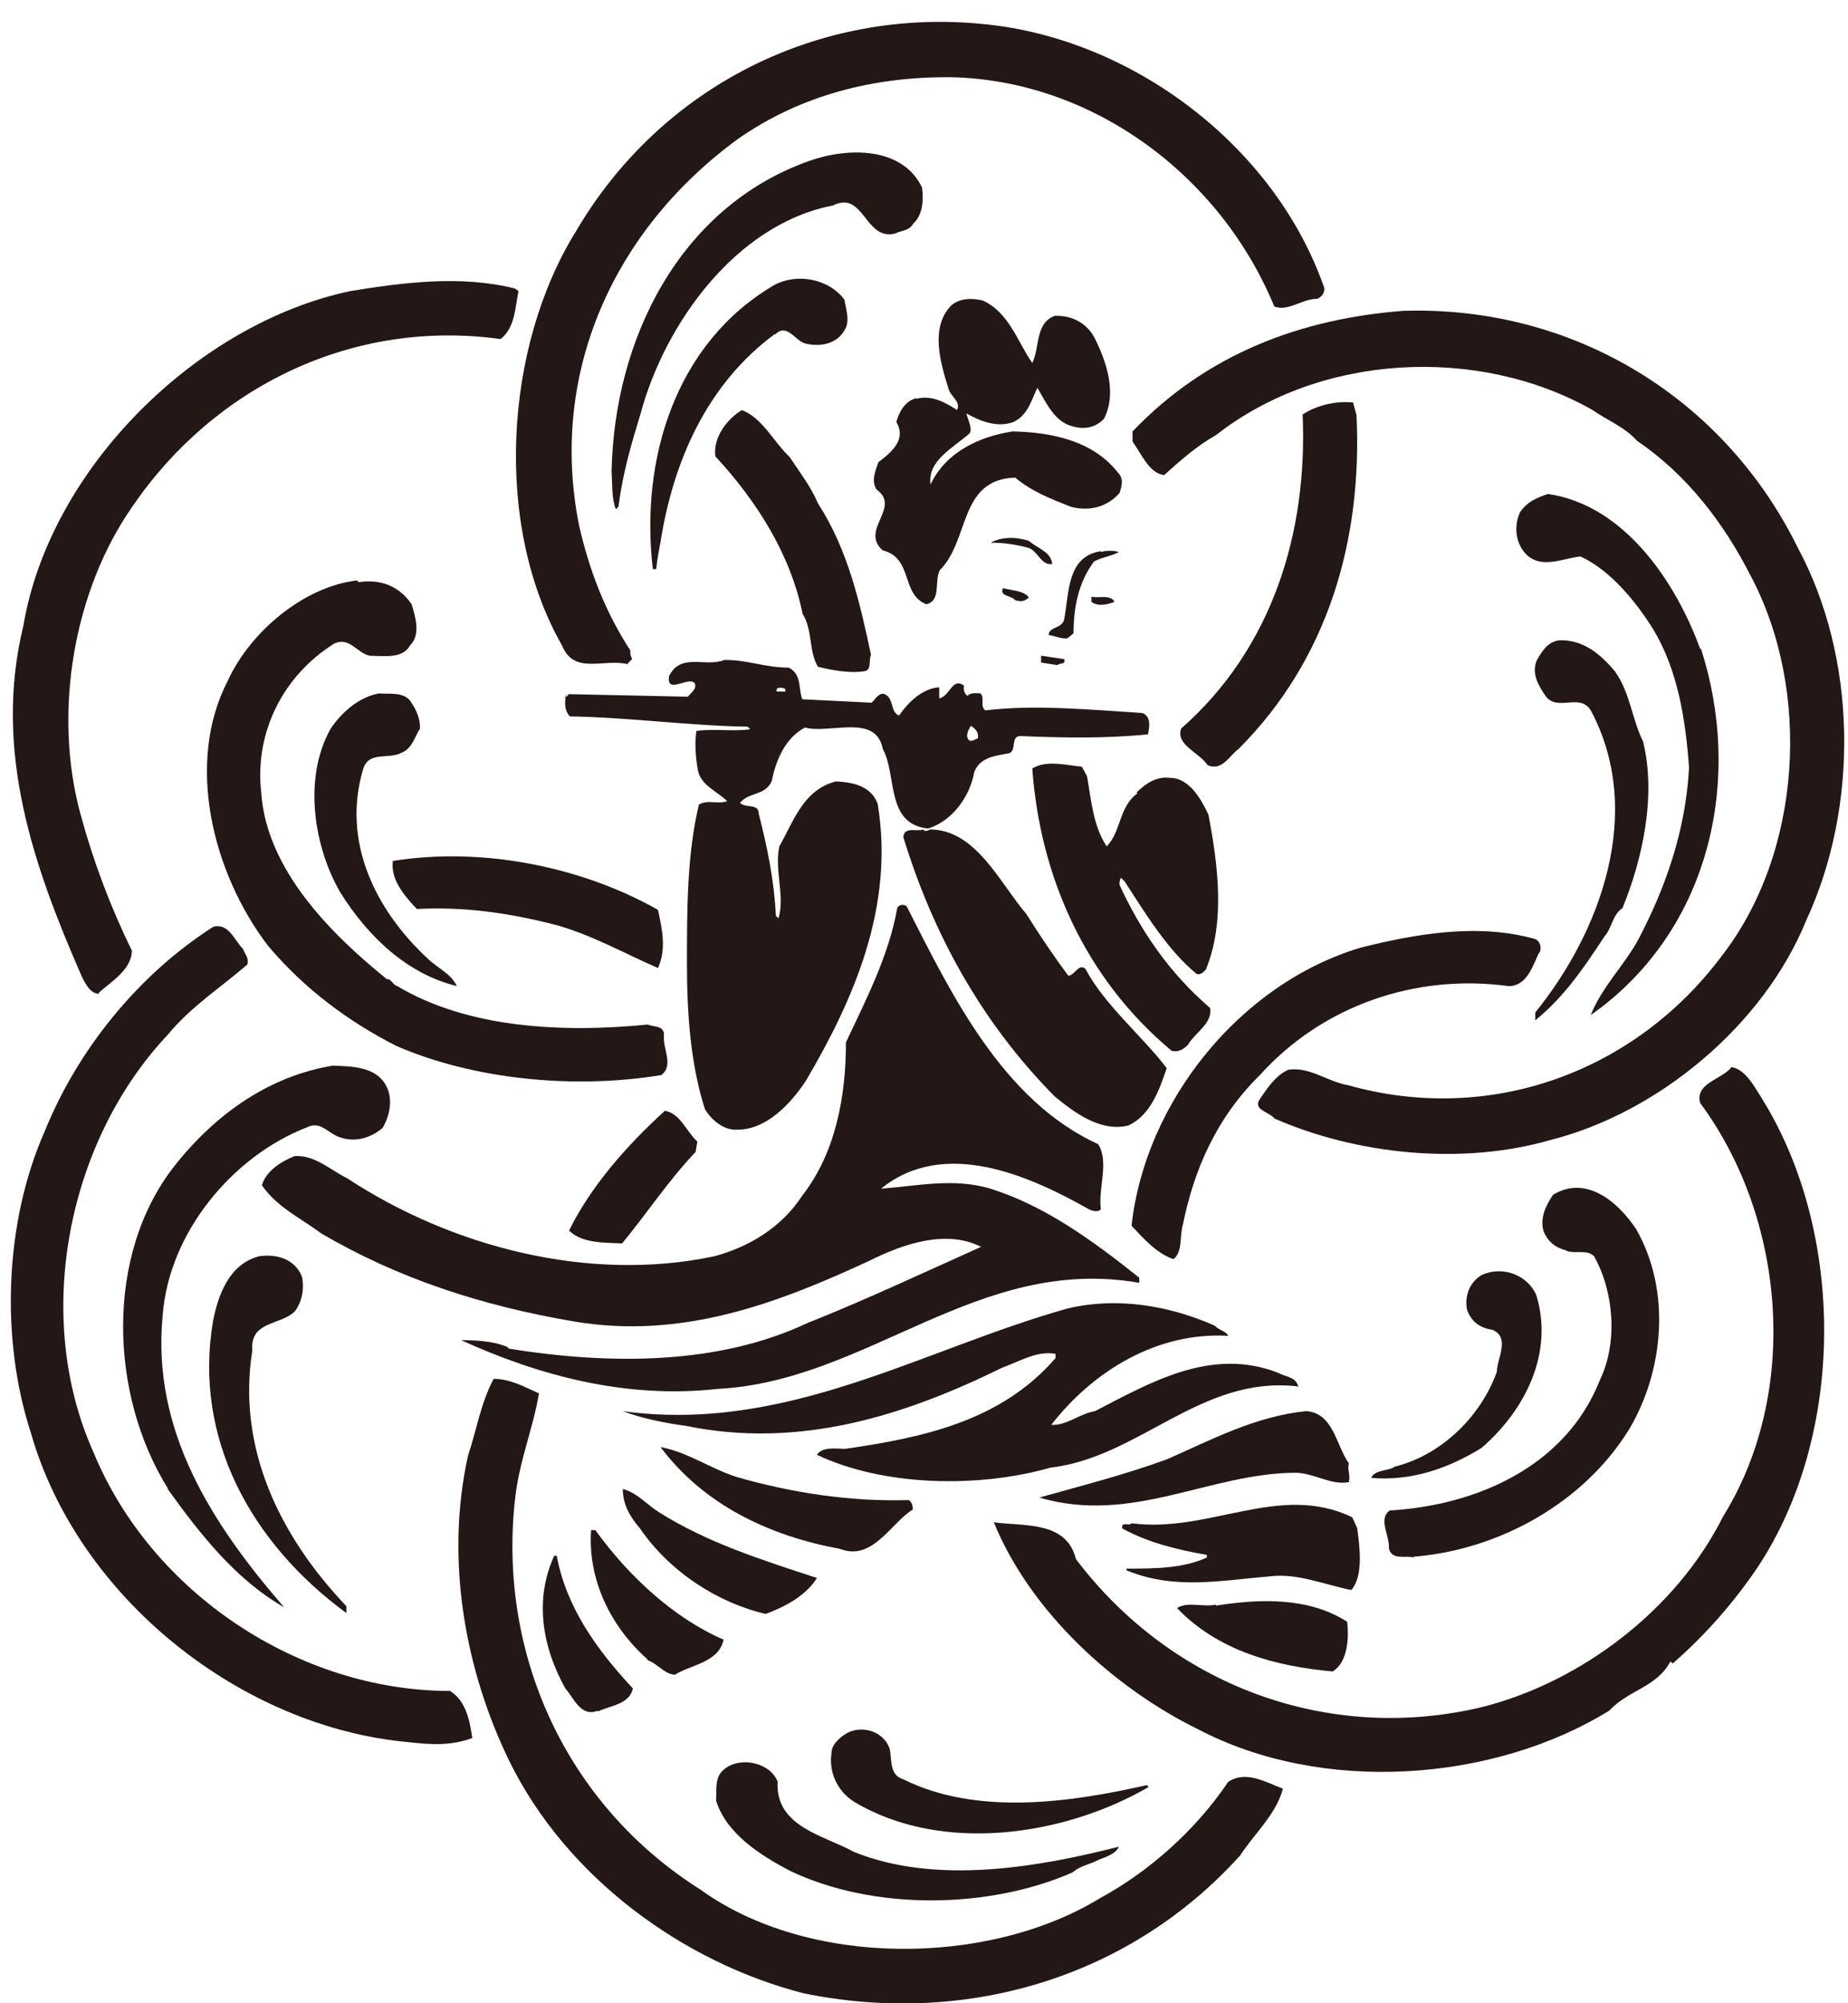 <svg width="72" height="78" viewBox="0 0 72 78" fill="none" xmlns="http://www.w3.org/2000/svg">
<path d="M24.461 25.829L24.628 25.662C24.628 25.662 24.528 25.462 24.561 25.329C23.562 23.796 22.962 22.197 22.562 20.465C21.363 14.468 23.961 8.904 28.759 5.405C31.191 3.706 34.056 2.973 37.088 3.007C42.586 3.14 47.55 6.838 49.649 11.935C50.215 12.135 50.715 11.636 51.315 11.636C51.515 11.569 51.648 11.336 51.581 11.169C49.649 5.672 44.118 1.507 38.354 0.941C31.891 0.275 25.761 3.373 22.462 8.97C19.63 13.501 19.23 20.465 21.896 25.129C22.362 26.295 23.528 25.629 24.461 25.862V25.829Z" fill="#231815"/>
<path d="M31.524 6.267C26.46 8.066 23.928 13.23 23.828 18.361C23.861 18.86 23.828 19.427 23.995 19.827L24.095 19.727C24.261 18.427 24.594 17.295 24.961 16.095C25.894 12.63 28.659 8.732 32.457 7.999C33.657 7.399 33.69 9.365 34.856 9.099C35.123 8.965 35.422 8.999 35.589 8.699C35.956 8.366 35.989 7.766 35.922 7.299C35.156 5.7 33.024 5.734 31.524 6.267Z" fill="#231815"/>
<path d="M30.199 13.03C30.632 12.564 30.965 13.23 31.332 13.363C31.932 13.53 32.598 13.397 32.898 12.864C33.131 12.53 32.965 12.064 32.898 11.664C32.265 10.831 31.032 10.632 30.166 11.098C26.301 13.363 24.935 17.895 25.435 22.159H25.568C25.601 21.793 25.668 21.459 25.735 21.093C26.235 17.961 27.534 14.963 30.199 12.997V13.03Z" fill="#231815"/>
<path d="M44.125 16.766C44.125 16.766 44.125 17.033 44.125 17.199C44.458 17.632 44.758 18.432 45.358 18.498C46.024 17.899 46.624 17.366 47.39 16.933C51.421 13.768 57.585 13.434 62.05 15.966C62.616 16.366 63.316 16.633 63.782 17.166C65.748 18.498 67.18 20.398 68.213 22.43C70.579 26.894 70.212 33.191 67.08 37.223C63.715 41.721 58.085 43.819 52.521 42.254C51.721 42.12 51.022 41.521 50.189 41.654C49.689 41.887 49.389 42.354 49.089 42.787C48.789 43.22 49.456 43.286 49.656 43.553C52.854 44.952 56.952 45.385 60.417 44.386C64.615 43.32 68.713 39.921 70.379 35.823C72.445 31.359 72.344 25.595 70.046 21.331C67.18 15.5 61.317 11.902 54.687 12.102C50.755 12.402 47.057 13.734 44.125 16.799V16.766Z" fill="#231815"/>
<path d="M3.843 38.656C4.376 38.19 5.109 37.757 5.142 37.024C4.309 35.325 3.643 33.559 3.143 31.726C2.044 27.728 2.877 22.964 5.176 19.699C8.341 15.068 13.738 12.402 19.502 13.202C20.068 12.769 20.068 11.969 20.202 11.336L20.068 11.236C17.969 10.703 15.671 11.003 13.638 11.336C7.674 12.602 1.944 18.233 0.911 24.363C-0.288 29.261 1.344 33.792 3.143 37.923C3.277 38.223 3.51 38.723 3.876 38.69L3.843 38.656Z" fill="#231815"/>
<path d="M35.721 15.498C35.255 15.598 35.022 16.065 34.922 16.431C35.322 17.098 34.755 17.598 34.222 17.997C34.122 18.297 33.922 18.73 34.156 19.064C35.122 19.763 33.489 20.629 34.389 21.429C35.588 21.729 35.088 23.128 36.088 23.528C36.688 23.395 36.388 22.595 36.621 22.195C37.787 21.029 37.354 18.664 39.553 18.597C40.186 19.13 40.952 19.43 41.718 19.73C42.451 19.93 43.151 19.73 43.617 19.197C43.718 18.897 43.784 18.63 43.551 18.397C42.585 17.164 40.986 16.831 39.453 16.798C38.154 16.998 36.854 17.598 36.255 18.864C36.121 17.931 37.154 17.431 37.787 16.864C37.887 16.631 37.687 16.298 37.654 16.098C38.187 16.398 38.853 16.665 39.486 16.431C40.053 16.165 40.186 15.565 40.419 15.099C40.752 15.665 41.086 16.431 41.785 16.598C42.218 16.731 42.685 16.665 43.018 16.298C43.518 15.299 43.118 14.133 42.685 13.233C42.385 12.6 41.785 12.267 41.086 12.3C40.319 12.6 40.519 13.533 40.219 14.133C39.653 13.333 39.32 12.167 38.287 11.7C37.887 11.601 37.387 11.601 37.054 11.9C36.221 12.767 36.654 14.166 36.954 15.132C37.021 15.432 37.454 15.632 37.287 15.965C36.821 15.665 36.288 15.365 35.688 15.532L35.721 15.498Z" fill="#231815"/>
<path d="M46.021 28.364C45.788 28.997 46.721 29.297 47.054 29.797C47.621 30.03 47.887 29.431 48.254 29.164C51.719 25.699 53.085 21.068 52.851 16.17L52.718 15.671C52.052 15.604 51.319 15.771 50.752 16.137C50.952 20.768 49.553 25.266 46.021 28.364Z" fill="#231815"/>
<path d="M31.269 23.898C31.669 24.531 31.503 25.364 31.869 25.964C32.435 26.097 33.102 26.23 33.701 26.131C33.968 26.064 33.835 25.731 33.935 25.497C33.502 23.465 33.035 21.399 31.869 19.6C31.602 18.967 31.169 18.401 30.77 17.801C30.137 17.201 29.703 16.269 28.904 15.969C28.337 16.302 27.771 17.035 27.871 17.768C29.503 19.534 30.803 21.599 31.269 23.898Z" fill="#231815"/>
<path d="M66.24 25.265C65.308 22.699 63.309 19.668 60.31 19.234C59.91 19.368 59.477 19.534 59.211 19.967C58.977 20.5 59.044 21.167 59.477 21.6C60.077 22.166 60.91 21.733 61.576 21.666C62.742 22.2 63.742 23.432 64.408 24.498C65.374 26.098 65.674 28.03 65.807 29.896C65.674 32.328 64.908 34.527 63.842 36.559C63.309 37.559 62.409 38.425 61.976 39.525L62.342 39.258C66.707 35.926 67.873 30.229 66.274 25.265H66.24Z" fill="#231815"/>
<path d="M40.993 21.996C40.993 21.496 40.426 21.363 40.093 21.063C39.593 20.896 39.027 20.896 38.594 21.13C39.093 21.13 39.56 21.196 40.06 21.329C40.426 21.43 40.559 22.029 40.993 21.962V21.996Z" fill="#231815"/>
<path d="M42.892 21.462C41.559 21.662 41.659 23.095 41.459 24.127C41.359 24.494 40.859 24.394 40.859 24.727C41.093 24.76 41.292 24.86 41.559 24.86C41.692 24.794 41.692 24.76 41.826 24.66C41.826 23.628 42.026 22.661 42.625 21.862C42.925 21.695 43.291 21.662 43.591 21.495C43.392 21.429 43.092 21.429 42.892 21.495V21.462Z" fill="#231815"/>
<path d="M39.549 23.365C39.749 23.431 39.915 23.431 40.082 23.265C39.915 22.998 39.416 22.998 39.082 22.898C38.916 23.198 39.382 23.198 39.516 23.332L39.549 23.365Z" fill="#231815"/>
<path d="M42.523 23.234V23.434C42.79 23.634 43.157 23.534 43.423 23.434C43.256 23.134 42.823 23.301 42.523 23.234Z" fill="#231815"/>
<path d="M13.909 22.602C11.844 22.835 9.745 24.601 8.878 26.5C7.213 29.698 8.279 33.996 10.444 36.828C11.877 38.527 13.609 39.793 15.442 40.726C18.44 42.025 22.338 42.425 25.77 41.859C26.27 41.459 25.803 40.826 25.87 40.293C25.87 39.926 25.47 39.993 25.237 39.893C21.872 40.226 18.207 40.026 15.475 38.394C15.309 38.361 15.242 38.094 15.075 38.127C12.843 36.328 10.378 33.829 10.178 30.864C9.911 28.499 11.044 26.3 13.01 25.067C13.609 24.767 13.909 25.433 14.409 25.534C14.942 25.534 15.675 25.667 15.975 25.134C16.408 24.701 16.175 24.001 16.041 23.534C15.575 22.835 14.842 22.535 13.976 22.668L13.909 22.602Z" fill="#231815"/>
<path d="M59.781 39.757C60.947 38.824 61.747 37.625 62.513 36.459C62.813 36.126 62.813 35.626 63.213 35.359C63.979 33.494 64.546 30.995 64.013 28.863C63.579 27.996 63.513 26.963 62.913 26.131C62.347 25.464 61.68 24.898 60.747 24.931C60.281 24.998 60.081 25.364 59.881 25.697C59.648 26.23 59.948 26.697 60.214 27.097C60.681 27.73 61.547 26.963 61.98 27.663C64.079 31.595 62.38 36.259 59.815 39.424V39.724L59.781 39.757Z" fill="#231815"/>
<path d="M41.462 25.665L40.562 25.531V25.798L41.196 25.898C41.295 25.798 41.529 25.898 41.462 25.665Z" fill="#231815"/>
<path d="M22.067 26.995C22 27.294 21.967 27.628 22.2 27.894C24.465 27.928 26.864 28.261 29.13 28.294L29.23 28.394C28.564 28.494 27.831 28.361 27.131 28.461C27.064 28.96 27.098 29.494 27.198 30.026C27.331 30.593 27.964 30.826 28.33 31.193C27.997 31.326 27.564 31.126 27.231 31.326C26.764 33.258 26.764 35.457 26.764 37.523C26.764 39.422 26.898 41.421 27.464 43.187C27.73 43.62 28.197 44.02 28.73 43.986C29.863 43.986 30.796 42.987 31.395 42.087C33.261 38.922 34.86 35.291 34.194 31.293C33.928 30.593 33.228 30.46 32.562 30.426C31.296 30.759 30.929 31.959 30.363 32.958C30.163 33.891 30.596 34.891 30.329 35.757L30.229 35.657C30.163 34.291 29.896 32.992 29.563 31.692C29.563 31.259 29.063 31.492 28.83 31.259C29.197 30.826 29.796 30.993 30.063 30.426C30.229 29.627 30.562 28.761 31.362 28.327C32.328 28.594 34.127 27.761 34.394 29.16C34.96 30.193 34.494 32.092 36.16 32.259C37.126 31.959 37.792 30.993 37.959 30.06C38.192 29.46 38.825 29.427 39.325 29.327C39.625 29.194 39.358 28.66 39.758 28.66C41.391 28.727 43.056 28.761 44.722 28.594C44.789 28.327 44.855 27.861 44.489 27.761C42.423 27.628 40.258 27.428 38.392 27.661C38.159 27.494 38.392 27.161 38.192 26.995C37.992 26.995 37.826 26.961 37.692 27.095C37.559 26.995 37.526 26.828 37.559 26.695C37.093 26.362 37.026 27.095 36.593 27.195V26.762C35.96 26.795 35.394 27.328 35.027 27.861C34.694 27.728 34.827 27.261 34.527 27.061C34.294 26.895 34.127 27.195 33.961 27.361L31.262 27.228C31.096 26.861 31.262 26.262 30.729 25.995C29.796 25.995 29.163 25.695 28.23 25.695C27.464 25.995 26.531 25.395 26.065 26.328C25.965 27.061 26.798 26.328 27.064 26.595C27.164 26.828 26.931 26.961 26.798 27.128L22.167 27.028L22 27.195L22.067 26.995ZM37.826 28.261C37.992 28.361 38.159 28.527 38.092 28.761C37.992 28.761 37.892 28.894 37.759 28.827C37.592 28.66 37.726 28.427 37.826 28.261ZM30.596 26.828V26.928H30.263C30.196 26.728 30.496 26.762 30.596 26.828Z" fill="#231815"/>
<path d="M35.962 32.297C35.728 32.397 35.229 32.164 35.195 32.597C36.328 36.295 38.194 39.76 41.092 42.692C41.825 43.291 42.858 44.091 43.958 43.825C44.824 43.425 45.157 42.459 45.457 41.592C44.557 40.393 43.025 39.127 42.292 37.728C42.025 37.494 41.892 37.961 41.626 37.994C41.026 37.194 40.493 36.395 39.993 35.595C38.96 34.396 38.027 32.297 36.228 32.297C36.228 32.297 36.095 32.397 35.995 32.33L35.962 32.297Z" fill="#231815"/>
<path d="M14.766 27C14 27.133 13.3 27.733 12.867 28.399C11.801 30.332 12.234 32.997 13.267 34.763C14.333 36.462 15.866 37.928 17.798 38.394C17.565 37.895 17.032 37.695 16.632 37.295C14.6 35.396 13.334 32.764 14.133 29.998C14.333 29.199 15.166 29.599 15.666 29.299C16.066 29.132 16.166 28.666 16.366 28.366C16.366 27.933 16.199 27.6 15.966 27.267C15.666 26.933 15.166 27.033 14.766 27Z" fill="#231815"/>
<path d="M44.317 30.888C43.584 31.421 43.684 32.387 43.117 32.953C42.584 32.154 42.518 31.154 42.351 30.221L42.151 29.855C41.518 29.788 40.752 29.588 40.219 29.922C40.519 34.086 42.251 38.084 45.649 40.916C45.916 40.983 46.116 40.849 46.282 40.683C46.549 40.216 47.249 39.85 47.149 39.25C45.516 37.851 44.417 36.185 43.617 34.453C43.617 34.386 43.617 34.219 43.684 34.186L43.817 34.319C44.617 35.552 45.483 36.985 46.616 37.918C46.782 37.984 46.916 37.818 46.982 37.751C47.748 35.885 47.449 33.653 47.082 31.721C46.816 31.154 46.349 30.288 45.583 30.288C45.083 30.221 44.65 30.488 44.283 30.854L44.317 30.888Z" fill="#231815"/>
<path d="M15.307 33.528C15.207 34.261 15.773 34.894 16.24 35.394C18.139 35.294 19.904 35.561 21.704 36.027C23.103 36.427 24.336 37.127 25.635 37.693C25.968 36.96 25.802 36.194 25.635 35.427C22.637 33.728 18.738 32.962 15.273 33.528H15.307Z" fill="#231815"/>
<path d="M19.765 52.447C19.232 52.214 18.499 52.181 17.966 52.181C20.965 53.547 24.363 54.48 27.961 54.08C33.825 53.78 38.09 48.849 44.386 49.949V49.749C42.587 48.316 40.721 46.95 38.589 46.284C37.157 45.85 35.691 46.184 34.325 46.284C36.79 44.285 40.122 45.784 42.421 47.083C42.554 47.15 42.787 47.217 42.887 47.083C42.787 46.217 43.22 45.251 42.787 44.551C39.056 42.852 37.057 38.687 35.324 35.289C35.258 35.222 35.024 35.189 34.958 35.356C34.624 37.221 33.758 38.887 32.959 40.586C32.959 42.685 32.559 44.884 31.259 46.55C30.46 47.783 29.194 48.549 27.828 48.916C22.93 49.949 17.599 48.549 13.535 45.884C12.868 45.551 12.236 44.951 11.469 45.017C10.969 45.218 10.37 45.584 10.203 46.15C10.803 47.017 11.702 47.416 12.502 48.016C15.501 49.782 18.799 50.848 22.331 51.448C26.595 52.181 30.36 50.715 33.892 49.082C35.158 48.449 36.857 47.849 38.223 48.549C35.99 49.549 33.725 50.615 31.459 51.514C27.994 53.147 23.797 53.147 19.832 52.514L19.765 52.447Z" fill="#231815"/>
<path d="M53.015 36.898C48.317 38.297 44.619 42.895 44.086 47.725C44.519 48.192 45.086 48.825 45.718 49.025C46.085 48.758 45.952 48.125 46.085 47.692C46.518 45.527 47.418 43.494 49.084 41.862C51.516 39.163 55.147 37.897 58.779 38.397C59.478 38.397 59.712 37.63 59.945 37.131C60.078 36.997 60.045 36.664 59.812 36.564C57.579 35.931 55.147 36.364 53.015 36.898Z" fill="#231815"/>
<path d="M17.534 65.84C11.671 65.84 5.907 62.042 3.641 56.544C1.276 51.28 2.608 44.45 6.54 40.286C7.406 39.22 8.639 38.42 9.638 37.554C9.705 37.287 9.538 37.154 9.472 36.954C9.138 36.621 8.905 35.921 8.305 36.088C5.34 37.987 3.008 40.919 1.742 44.05C0.176 47.582 0.01 52.147 1.209 55.811C3.041 62.208 9.405 67.272 15.968 67.839C16.835 67.939 17.601 67.972 18.401 67.672C18.301 67.006 18.167 66.24 17.534 65.84Z" fill="#231815"/>
<path d="M67.438 41.58C67.038 42.047 66.039 42.18 66.239 42.946C69.57 47.444 70.137 54.207 67.138 59.038C65.306 62.703 61.574 65.502 57.743 66.468C51.746 67.901 45.649 65.635 41.917 60.704C41.551 59.205 39.885 59.438 38.719 59.272C40.151 62.77 43.416 65.735 46.681 67.334C51.513 69.866 58.176 69.4 62.707 66.601C63.44 65.802 64.54 65.702 65.073 64.702C65.106 64.702 65.139 64.736 65.172 64.769C66.439 63.669 67.571 62.37 68.471 61.037C71.903 55.873 71.903 48.044 68.671 42.813C68.371 42.346 68.004 41.614 67.438 41.547V41.58Z" fill="#231815"/>
<path d="M6.538 57.984C7.804 59.75 9.203 61.516 11.069 62.582C8.237 59.317 5.905 55.685 6.338 51.221C6.571 48.022 9.037 45.024 11.969 43.891C12.502 43.624 12.801 44.158 13.268 44.291C13.867 44.491 14.467 44.291 14.9 43.924C15.167 43.491 15.3 42.892 15.1 42.392C14.734 41.526 13.768 41.526 12.968 41.492C10.536 41.892 8.437 43.325 6.804 45.39C4.072 48.855 4.272 54.319 6.538 57.951V57.984Z" fill="#231815"/>
<path d="M25.87 43.283C24.404 44.616 23.005 46.215 22.172 47.914C22.672 48.414 23.538 48.381 24.238 48.414C25.204 47.248 26.003 46.015 27.103 44.849L27.169 44.449C26.736 44.05 26.503 43.35 25.903 43.25L25.87 43.283Z" fill="#231815"/>
<path d="M55.079 60.613C58.411 60.346 61.709 58.514 63.475 55.649C64.841 53.35 65.107 50.218 63.741 47.852C63.008 46.753 61.776 45.754 60.51 46.52C60.243 46.92 59.977 47.419 60.143 47.952C60.31 48.352 60.61 48.585 61.009 48.685C61.276 48.852 61.842 48.619 62.109 48.919C62.875 50.285 63.042 52.25 62.342 53.716C61.009 57.115 57.511 58.614 54.146 58.814C53.68 59.147 54.146 59.78 54.113 60.28C54.213 60.779 54.812 60.546 55.079 60.646V60.613Z" fill="#231815"/>
<path d="M54.288 57.145C53.988 57.278 53.555 57.245 53.422 57.545C54.988 57.678 56.42 57.178 57.72 56.379C59.419 54.913 60.552 52.68 59.852 50.415C59.486 49.615 58.519 49.282 57.72 49.648C57.287 49.915 57.053 50.415 57.153 50.981C57.32 51.481 57.687 51.714 58.153 51.781C58.853 52.081 58.319 52.913 58.319 53.413C57.687 55.179 56.121 56.678 54.321 57.111L54.288 57.145Z" fill="#231815"/>
<path d="M13.496 62.808V62.541C10.864 59.776 9.231 56.344 9.831 52.58C9.731 51.413 10.964 51.613 11.497 51.047C11.764 50.681 11.864 50.181 11.764 49.714C11.497 49.015 10.764 48.815 10.098 48.915C8.932 49.215 8.498 50.414 8.299 51.447C7.532 55.978 9.765 60.076 13.496 62.808Z" fill="#231815"/>
<path d="M50.586 54.014C50.52 53.614 50.086 53.614 49.786 53.448C47.188 52.448 44.856 53.814 42.657 54.947C42.057 55.047 41.557 55.513 40.958 55.48C42.59 53.381 45.089 51.848 47.854 52.015C47.754 51.815 47.521 51.815 47.321 51.615C45.589 50.849 43.556 50.482 41.59 50.949C35.893 52.548 30.663 55.813 24.266 54.947C24.965 55.213 25.898 55.413 26.698 55.513C31.196 56.446 35.327 55.08 39.058 53.248C39.725 53.014 40.391 52.581 41.124 52.715V52.881C38.992 55.347 35.927 55.98 32.928 56.413C32.628 56.413 32.029 56.313 31.829 56.646C34.427 57.879 38.126 57.945 40.924 57.146C44.389 56.746 46.788 53.548 50.553 53.981L50.586 54.014Z" fill="#231815"/>
<path d="M47.852 69.38C46.619 71.212 44.82 72.845 42.854 73.911C38.49 76.576 31.493 76.61 27.295 73.578C22.064 70.279 19.399 64.416 20.065 58.385C20.232 56.853 20.765 55.653 20.998 54.254C20.465 54.021 19.899 53.688 19.233 53.688C18.733 54.62 18.566 55.687 18.233 56.686C17.333 60.751 18.133 65.049 19.832 68.547C22.064 73.111 26.629 76.41 31.293 77.609C37.623 78.909 44.02 77.009 48.318 72.245C48.885 71.379 49.718 70.646 49.984 69.646C49.351 69.413 48.551 68.913 47.852 69.38Z" fill="#231815"/>
<path d="M50.454 57.344C51.187 57.344 51.853 57.844 52.553 57.711C52.62 57.444 52.486 57.211 52.553 56.978C52.053 56.278 51.953 55.012 50.887 54.945C48.921 55.145 47.222 56.045 45.49 56.811C43.857 57.411 42.158 57.844 40.492 58.31C44.124 59.377 47.122 57.344 50.521 57.344H50.454Z" fill="#231815"/>
<path d="M35.563 58.743C35.563 58.743 35.563 58.476 35.396 58.409C33.064 58.476 30.799 58.11 28.7 57.51C27.667 57.177 26.8 56.544 25.734 56.344C27.433 58.609 29.999 59.809 32.731 60.309C33.997 60.808 34.73 59.276 35.563 58.776V58.743Z" fill="#231815"/>
<path d="M52.883 59.511L52.684 59.078C49.852 57.712 47.12 59.711 44.088 59.311C43.988 59.445 43.688 59.211 43.721 59.511C44.754 60.078 45.887 60.344 47.02 60.544V60.644C46.087 61.077 44.954 61.077 43.888 61.077V61.144C45.754 61.91 47.52 61.544 49.485 61.377C50.551 61.244 51.617 61.71 52.65 61.91C53.117 61.377 52.983 60.278 52.883 59.545V59.511Z" fill="#231815"/>
<path d="M24.266 57.977C24.266 58.576 24.532 59.043 24.932 59.509C26.098 61.208 27.964 62.408 29.83 62.841C30.562 62.574 31.395 62.141 31.829 61.441C29.696 60.742 27.564 60.075 25.665 58.876C25.198 58.576 24.799 58.11 24.266 57.977Z" fill="#231815"/>
<path d="M25.228 64.642C25.627 64.776 25.861 65.175 26.294 65.209C26.927 64.809 27.993 64.742 28.193 63.843C26.26 63.01 24.495 61.377 23.195 59.578H23.029C22.895 61.511 23.795 63.343 25.228 64.609V64.642Z" fill="#231815"/>
<path d="M23.291 66.642C23.757 66.409 24.523 66.375 24.657 65.742C23.257 64.243 22.058 62.577 21.691 60.578H21.591C20.792 62.344 21.158 64.176 22.025 65.742C22.358 66.109 22.624 66.875 23.291 66.609V66.642Z" fill="#231815"/>
<path d="M47.359 62.482C46.859 62.582 46.259 62.349 45.859 62.615C47.459 64.281 49.691 64.881 51.923 65.081C52.523 64.714 52.556 63.748 52.489 63.148C50.99 62.182 49.091 62.249 47.392 62.515L47.359 62.482Z" fill="#231815"/>
<path d="M44.654 69.512C41.723 70.178 38.058 70.711 35.192 69.279C34.626 69.112 34.759 68.479 34.659 68.079C34.393 67.346 33.46 67.146 32.894 67.546C32.66 67.713 32.394 67.946 32.394 68.279C32.294 68.979 32.594 69.712 33.26 70.145C36.692 72.211 41.489 71.478 44.754 69.579L44.688 69.512H44.654Z" fill="#231815"/>
<path d="M30.764 72.837C34.029 74.403 38.527 74.337 41.792 72.904C42.092 72.638 42.458 72.604 42.825 72.404C43.091 72.304 43.491 72.171 43.591 71.904C40.459 72.704 36.461 73.404 33.263 72.104C32.13 71.471 30.197 71.138 30.297 69.372C29.997 68.606 28.798 68.373 28.198 68.906C27.832 69.206 27.932 69.672 27.898 70.105C28.298 71.405 29.631 72.238 30.764 72.837Z" fill="#231815"/>
</svg>
